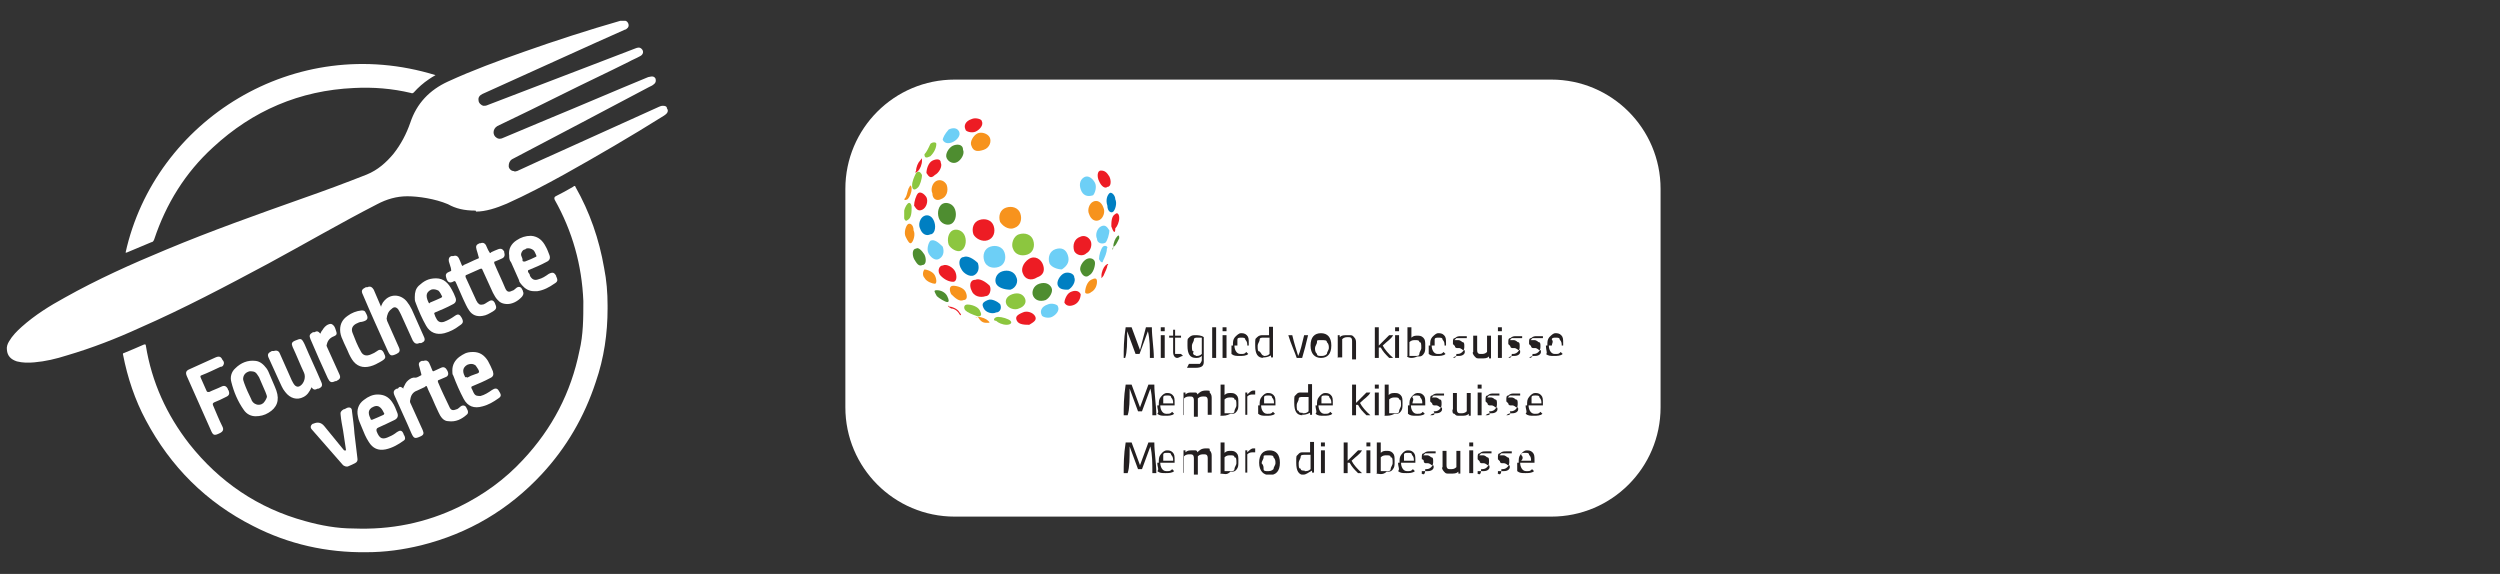 <?xml version="1.0" encoding="UTF-8"?>
<svg xmlns="http://www.w3.org/2000/svg" xmlns:xlink="http://www.w3.org/1999/xlink" xmlns:serif="http://www.serif.com/" version="1.1" viewBox="0 0 505.7 116.1">
  <rect x="0" y="0" width="505.7" height="116.1" fill="#333333" stroke="none"/>
  <defs>
    <style>
      .cls-1 {
        fill: none;
      }

      .cls-2 {
        fill-rule: evenodd;
      }

      .cls-2, .cls-3 {
        fill: #fff;
      }

      .cls-4 {
        fill: #007fc2;
      }

      .cls-5 {
        fill: #231f20;
      }

      .cls-6 {
        fill: #8cc63f;
      }

      .cls-7 {
        fill: #ed1c24;
      }

      .cls-8 {
        fill: #4e8d30;
      }

      .cls-9 {
        fill: #f7931d;
      }

      .cls-10 {
        fill: #6dcff6;
      }

      .cls-11 {
        clip-path: url(#clippath);
      }
    </style>
    <clipPath id="clippath">
      <rect class="cls-1" x="182.9" y="23.1" width="134.6" height="72.9"/>
    </clipPath>
  </defs>
  <!-- Generator: Adobe Illustrator 28.6.0, SVG Export Plug-In . SVG Version: 1.2.0 Build 709)  -->
  <g>
    <g id="Ebene_1">
      <g>
        <path class="cls-3" d="M96.3,42.8c1.9,0,4.1-.7,6.2-1.6,4-1.8,7.8-3.8,11.6-5.9,6.8-3.8,13.5-7.7,20.2-11.9.2-.1.4-.3.6-.5.2-.3.3-.6,0-1,0-.4-.4-.5-.8-.5s-.5.1-.8.2c-6.6,3-13.3,6-19.9,9-2.9,1.3-5.8,2.6-8.8,4-.2,0-.4.2-.7,0-.5,0-1-.5-1-1,0-.6.2-1.1.7-1.4,9.3-4.9,18.5-9.7,27.7-14.6.4-.2.7-.3,1-.6.4-.3.4-.7.3-1.1-.2-.4-.6-.5-1-.4-.2,0-.3.1-.5.1-6.8,2.8-13.5,5.7-20.3,8.5-3.1,1.3-6.2,2.6-9.3,3.9-.4.1-.7.1-1-.1-.9-.5-.9-1.8.1-2.4,4.4-2.1,8.9-4.3,13.3-6.5s8.9-4.3,13.3-6.5c.7-.4,1.5-.7,2.2-1.1.7-.3.9-1,.4-1.5-.4-.4-.8-.3-1.3-.1-3.3,1.3-6.6,2.5-9.9,3.8-6.7,2.6-13.4,5.1-20.1,7.7-.2.1-.5.1-.7.1-.5-.1-1-.6-1-1.1-.1-.6.2-1,.8-1.3,1.8-.8,3.5-1.6,5.3-2.4,7.8-3.5,15.6-7.1,23.5-10.6.2,0,.4-.2.6-.4.4-.5,0-1.3-.5-1.4-.4,0-.7,0-1,0-6.6,1.9-13.1,4-19.6,6.3-5.1,1.8-10.3,3.7-15.3,6-3.7,1.7-6.3,4.4-7.6,8.3-.8,2.3-1.9,4.4-3.4,6.3-1.5,1.8-3.2,3.3-5.4,4.2-4.3,1.7-8.6,3.3-12.9,4.8-9.3,3.3-18.6,6.6-27.7,10.4-7,2.9-13.9,6-20.5,9.7-3.1,1.7-6,3.5-8.7,5.9-1,.9-1.9,1.8-2.6,3-.3.5-.5,1.1-.4,1.7.1,1.2.8,1.9,2,2.3,1.2.3,2.3.3,3.5.2,2.3-.2,4.4-.7,6.6-1.4,5.1-1.5,10-3.4,14.8-5.6,8.9-3.9,17.4-8.4,26-13,7.4-4,14.6-8.2,22-12,1.9-1,3.9-1.6,6.1-1.6s5.6.5,8.2,1.6c1.6.9,3.3,1.3,5.6,1.3ZM122.9,62.3v-.5c0-2.6-.2-5.1-.7-7.6-1-5.8-2.9-11.3-5.8-16.4,0-.2-.2-.3-.5,0-1.2.7-2.3,1.3-3.5,1.9q-.4.2-.2.7c3.6,6.4,5.5,13.2,5.8,20.5,0,3.4,0,6.8-.8,10.1-1.7,8.4-5.5,15.7-11.4,22-3.7,4-8,7.1-12.9,9.5-6.8,3.3-13.9,4.7-21.4,4.4-3.3,0-6.6-.6-9.8-1.5-9.5-2.6-17.3-7.9-23.4-15.6-4.6-5.9-7.6-12.5-8.8-19.9,0-.2-.1-.3-.4-.2-1.3.6-2.6,1.1-4,1.7-.2,0-.3.2-.2.4.9,4.6,2.4,9.1,4.6,13.2,5,9.4,12.2,16.6,21.7,21.4,7.2,3.7,14.9,5.4,22.9,5.3,3.8,0,7.4-.5,11.1-1.4,9.6-2.4,17.7-7.2,24.4-14.4,5-5.4,8.6-11.6,10.9-18.6,1.7-4.9,2.4-9.9,2.4-14.9ZM25.4,51.1q.1,0,.2,0c1.7-.7,3.3-1.4,5-2.1.3,0,.5-.3.6-.6,2.4-7.2,6.3-13.5,11.9-18.6,8-7.4,17.5-11.5,28.5-12,3.9-.2,7.7.1,11.5,1,.2.1.4.1.6-.1.9-1,1.9-1.9,3.1-2.7.4-.3.8-.5,1.3-.8C59.6,6.4,31.3,24.4,25.4,51.1ZM55.9,79c-.4-1.1-.9-2.1-1.3-3.1-.2-.5-.4-1-.7-1.4-.6-.8-1.3-1.4-2.2-1.5-1.6-.2-3,.4-4.1,1.5-.8.7-1.1,1.8-.8,2.8.5,2,1.3,3.9,2.5,5.6.6.9,1.5,1.3,2.4,1.3s1.8-.2,2.6-.7c1.7-1,2.3-2.5,1.6-4.5ZM53.2,81.6c-.1,0-.3.2-.4.2-.6.2-1.2,0-1.6-.4-.2-.2-.3-.4-.4-.7-.5-1-1-2.1-1.4-3.2-.1-.4-.3-.7-.2-1.1.1-.6.5-1.1,1.3-1.3.6,0,1.1,0,1.5.6.1.2.3.4.4.6.4,1,.9,2,1.3,3,.1.3.3.7.3,1-.2.6-.5,1-.8,1.3ZM93.4,64.3c-.4-.7-.7-.9-1.4-.4-.7.5-1.4.9-2.2,1.2-.7.2-1.2,0-1.5-.6-.2-.3-.3-.6-.4-.9-.1-.2-.1-.3.1-.4,1.2-.5,2.4-1,3.5-1.6.7-.3.9-.8.6-1.5-.2-.5-.4-1-.7-1.5-.7-1.3-1.6-2.3-3.2-2.3s-2.5.6-3.5,1.5c-.6.6-.8,1.3-.8,2.3s.1.8.2,1.2c.6,1.6,1.3,3.2,2.1,4.6.8,1.4,2.1,1.9,3.7,1.5,1.1-.3,2.1-.8,3-1.5.8-.5.9-.8.5-1.6ZM86.7,61.2c-.2-.4-.4-.9-.4-1.4s.3-.9.9-1.2c.6-.2,1.1,0,1.5.2.3.3.5.7.7,1.1.1,0,0,.2-.1.3-.7.3-1.5.7-2.3,1-.1.2-.2.2-.3,0ZM112.5,55.8c-.4-.7-.7-.8-1.5-.4-.7.5-1.3.9-2.1,1.1-.8.3-1.3,0-1.7-.7,0-.3-.2-.5-.4-.8,0-.3,0-.4.2-.4,1.2-.5,2.4-1,3.5-1.6.7-.3.9-.8.6-1.5-.2-.5-.4-1.1-.7-1.6-.6-1.2-1.5-2.1-3-2.2-1.1,0-2,.3-2.9.9-1.1.7-1.7,1.8-1.5,3.1,0,.5,0,.9.4,1.4.5,1.2,1.1,2.4,1.6,3.6,0,.4.4.7.6,1,.6.7,1.4,1.2,2.4,1.2s.4,0,.7,0c1.3-.2,2.4-.8,3.4-1.5.7-.4.8-.7.4-1.5ZM105.7,52.8c0,0,0-.2,0-.3,0-.3-.3-.7-.3-1s.2-.8.6-1c0,0,.3,0,.4-.2.6-.2,1.1,0,1.5.3.3.3.4.7.6,1.1,0,0,0,.2,0,.2-.8.4-1.5.7-2.3,1-.2,0-.3,0-.3,0ZM81.8,88.1c-.1,0-.1-.2-.2-.4-.3-.7-.7-.7-1.3-.3-.5.4-1,.7-1.5.9-1.4.7-2,.5-2.6-1q-.2-.6.3-.8c1.1-.5,2.2-1,3.2-1.5.7-.3.9-.8.7-1.4-.3-.8-.6-1.6-1.1-2.3-.7-1-1.6-1.5-2.9-1.5-1,0-1.9.4-2.8,1.1-1.1.8-1.5,2-1.2,3.3.1.8.5,1.5.8,2.3.4,1,.8,2,1.4,2.9.8,1.3,1.9,1.8,3.4,1.5,1.4-.3,2.6-1,3.7-1.8.3-.2.3-.5.1-1ZM75,84.8c-.2-.4-.4-.9-.4-1.3,0-.6.4-1,.9-1.2.6-.3,1.1-.2,1.5.2.3.3.5.7.7,1.1.1,0,0,.2-.1.3-.7.3-1.5.7-2.3,1-.2,0-.3,0-.3,0ZM100.8,78.9c-.3-.4-.7-.4-1.3,0-.7.5-1.5,1-2.3,1.2-.6,0-1,0-1.3-.5-.2-.3-.3-.7-.5-1-.1-.3-.1-.4.2-.5,1.2-.5,2.4-1,3.5-1.6.7-.3.8-.7.6-1.4-.3-.7-.6-1.4-1-2.1-.7-1.1-1.6-1.8-3-1.8s-1.9.4-2.8,1c-.9.7-1.4,1.6-1.4,2.7s.1.8.2,1.1c.6,1.6,1.3,3.2,2.1,4.7.8,1.5,2.1,2,3.8,1.5,1.2-.3,2.2-.9,3.2-1.6.8-.5.5-.9,0-1.7ZM94.5,76.3c-.2,0-.3,0-.4,0-.2-.4-.4-.8-.4-1.3s.3-.9.8-1.2c.5-.2,1-.3,1.5,0,.1,0,.3.2.4.4.2.3.5.7.5,1s-.5.4-.8.5c-.6.2-1.1.4-1.6.7ZM45.3,73.5c0-.3-.1-.5-.3-.7-.3-.7-.7-.8-1.4-.5-1.8.8-3.5,1.6-5.3,2.4-.7.3-.8.7-.5,1.4,1.6,3.6,3.2,7.2,4.8,10.8.5,1.2.7,1.3,1.9.7.6-.3.8-.7.5-1.3-.7-1.4-1.3-2.9-1.9-4.3-.1-.3-.1-.4.2-.6.8-.3,1.6-.7,2.4-1.1.7-.3.8-.7.5-1.4,0,0-.1,0-.1-.2-.3-.6-.7-.8-1.3-.5-.8.4-1.7.7-2.5,1.1-.3,0-.4,0-.5-.2-.4-.9-.8-1.8-1.2-2.7-.1-.3-.1-.4.2-.5,1.3-.5,2.5-1.1,3.8-1.7.4,0,.6-.2.7-.7Z"/>
        <path class="cls-2" d="M102.7,61.5c-1,0-1.6-.3-2.1-.9-.4-.4-.6-.9-.9-1.4-.7-1.5-1.4-3.1-2.1-4.6-.1-.3-.2-.3-.5-.2-.9.4-1.8.8-2.7,1.2-.2,0-.3.2-.2.5.7,1.6,1.5,3.2,2.2,4.8.1,0,.1.3.3.4.2.3.5.4.9.3.4,0,.8-.4,1.2-.6.6-.4,1-.3,1.3.3.4.9.4,1.2-.4,1.7-.7.4-1.3.8-2.1.9-1.2.2-2.1-.2-2.7-1.1-.5-.7-.8-1.5-1.2-2.3-.5-1.1-1-2.3-1.5-3.4-.1-.2-.2-.3-.4-.2-1,.6-1.4,0-1.6-1-.1-.4.1-.7.6-.9.6-.3.5,0,.4-.8-.1-.4-.3-.9-.4-1.3-.1-.5,0-.9.5-1.1.1,0,.2,0,.4,0,.5-.2.9,0,1.1.4s.4.9.6,1.4c.1.2.2.3.4,0,1-.4,1.9-.9,2.9-1.3.2,0,.2-.2.1-.4-.1-.5-.3-1-.4-1.4-.2-.7-.1-1,.6-1.3.1,0,.2,0,.2,0,.5-.2.9,0,1.1.4s.4,1,.7,1.4c.1.2.1.3.4,0,.4-.2.9-.4,1.4-.6.6-.2.9,0,1.2.5,0,0,0,.2,0,.2.2.6,0,1-.5,1.2-.4.2-.9.4-1.4.6q-.2,0-.1.4c.7,1.7,1.5,3.3,2.2,5,.3.7.7.9,1.4.5.3,0,.6-.4.9-.6.4-.3.9-.2,1.1.3,0,0,.2.3.2.5.2.4,0,.7-.2,1-.9,1-2,1.5-3,1.5Z"/>
        <path class="cls-2" d="M81.6,78.4c.3-.6.5-1.1,1-1.5.4-.3.8-.6,1.4-.5.4,0,.8-.3,1.2-.5.1,0,0-.2,0-.3-.1-.5-.3-1-.4-1.5-.2-.6,0-.9.5-1.1.1,0,.2,0,.4,0,.5-.2.9,0,1.1.4.2.4.4.9.6,1.4.1.3.2.4.5.2.4-.2.9-.4,1.3-.6.6-.3,1,0,1.3.6s.2,1.1-.4,1.3c-.5.2-.9.4-1.4.6q-.2,0-.1.4c.7,1.7,1.5,3.3,2.3,5,.3.7.7.8,1.4.5.3,0,.6-.4.9-.6.4-.3.9-.2,1.1.2s.2.4.3.6c.1.3.1.6-.1.8-1.1,1-2.3,1.6-3.8,1.4-1,0-1.6-.9-2-1.8-.5-1-.9-2-1.3-2.9-.3-.7-.7-1.4-1-2.2-.1-.3-.2-.3-.5,0-.5.2-1,.5-1.5.7-.9.3-1.3,1-1.4,1.8-.1.3-.1.6.1.9.8,1.8,1.6,3.5,2.4,5.3.3.7.2,1-.5,1.3-1.1.5-1.3.4-1.8-.7-1.1-2.6-2.3-5.1-3.4-7.6-.3-.7-.2-1.1.5-1.4.1,0,.2,0,.2,0,.3-.5.6-.4,1.1,0Z"/>
        <path class="cls-2" d="M77.1,61.9c.2-.4.3-.7.5-.9,1.2-1.6,3.4-1.6,4.7,0,.4.5.7,1,1,1.6.8,1.8,1.6,3.6,2.4,5.4.4.8.2,1.1-.5,1.4-.1,0-.2,0-.4,0-.6.3-1,0-1.3-.5-.8-1.8-1.6-3.5-2.4-5.3-.2-.4-.4-.8-.6-1.1-.4-.4-.8-.5-1.3,0-.7.5-.9,1.2-1,2,0,0,.1.2.1.4.8,1.8,1.6,3.6,2.4,5.4.3.7.1,1-.5,1.3-1.1.5-1.3.4-1.8-.7-1.7-3.8-3.4-7.5-5-11.3-.4-.8-.2-1.1.6-1.5.1,0,.2,0,.3,0,.6-.3,1,0,1.3.5.5,1.2,1,2.3,1.5,3.5Z"/>
        <path class="cls-2" d="M63,78.4c-.4.8-.8,1.5-1.6,1.9-1.3.7-2.7.3-3.7-1-.6-.7-.9-1.6-1.3-2.4-.7-1.5-1.3-2.9-2-4.4-.4-.8-.2-1.1.6-1.5.1,0,.2,0,.4,0,.6-.2,1,0,1.2.5.8,1.8,1.6,3.6,2.4,5.4.2.4.4.8.7,1.1.4.3.7.3,1.1,0,.7-.5,1.1-1.7.7-2.6-.8-1.7-1.5-3.5-2.3-5.2-.3-.7-.2-1,.5-1.3,1.2-.5,1.3-.5,1.9.7,1.1,2.6,2.3,5.1,3.4,7.7.3.7.1,1-.5,1.3-.1,0-.2,0-.2,0-.6.3-.9.3-1.3-.3Z"/>
        <path class="cls-2" d="M70,91.1c-.2-1.3-.4-2.6-.6-4-.2-1.1-.4-2.1-.5-3.2-.1-.5.1-.8.6-1.1.2,0,.5-.2.7-.3.6-.2,1,0,1,.7.2,1.5.4,3,.5,4.5.2,1.7.4,3.3.6,5,.1.5-.1.8-.5,1s-.8.4-1.3.6c-.4.2-.8,0-1.1-.2-2.1-2.4-4.2-4.8-6.3-7.2-.4-.4-.3-.9.2-1.2,0,0,.1,0,.1,0q1.3-.6,2.2.5c1.3,1.6,2.6,3.2,4,4.9.2,0,.3,0,.4,0-.1,0,0,0,0,0Z"/>
        <path class="cls-2" d="M68.8,66.7c0-1.2.5-2.1,1.5-2.8.8-.6,1.8-1,2.8-1.1.4,0,.7,0,.9.5.5.9.6,1.5-.8,1.8-.4,0-.8.2-1.2.4-.7.4-1,1-.7,1.8.5,1.3,1,2.6,1.7,3.8.4.8,1.1,1,2,.6.5-.2.9-.4,1.3-.7.5-.4,1-.3,1.3.3.5,1,.5,1.2-.5,1.8-.7.4-1.4.8-2.2,1-1.5.4-2.8,0-3.7-1.4-.2-.3-.4-.7-.6-1.1-.4-1-.9-1.9-1.3-2.9-.3-.6-.5-1.3-.5-2Z"/>
        <path class="cls-2" d="M64.8,67.5c.1-.2.2-.5.4-.7.3-.5.7-1,1.3-1.2.5-.2.8,0,1.1.4.2.3.3.7.4,1,.2.5.1.8-.4,1-.8.3-1.3.8-1.5,1.7-.1.2,0,.4.1.6.8,1.8,1.6,3.5,2.4,5.3.4.8.2,1.1-.6,1.5-.1,0-.1,0-.2,0-.8.4-1.1.2-1.5-.6-1.2-2.6-2.4-5.3-3.5-7.9-.3-.7-.2-1,.5-1.4.1,0,.2,0,.3,0,.5-.3.8-.2,1.2.3Z"/>
      </g>
      <g>
        <path class="cls-2" d="M335.9,38.2c0-12.2-9.9-22.1-22.1-22.1h-120.7c-12.2,0-22.1,9.9-22.1,22.1v44.2c0,12.2,9.9,22.1,22.1,22.1h120.7c12.2,0,22.1-9.9,22.1-22.1v-44.2Z"/>
        <g id="Mitgliederlogo_CMYK_.eps">
          <g class="cls-11">
            <g>
              <path class="cls-5" d="M227.3,72.4c0-1.7,0-3.7.4-6.2h1.2l1.7,4.6h0l1.2-4.6h1.2c0,2.1.4,4.2.4,6.2h-.8c0-2.1,0-3.7-.4-5.4h0l-1.7,4.6h-.8l-1.7-4.6h0c0,2.5,0,4.2-.4,5.4h-.4Z"/>
              <path class="cls-5" d="M234.8,72.4v-4.6h.8v4.6h-.8ZM234.8,67v-.8h.8v.8h-.8Z"/>
              <path class="cls-5" d="M237.3,71.2v-2.9h-.8v-.4h.8v-1.2h.4v1.2h1.2v.4h-1.2v3.3h1.2l.4.4c-.4,0-.8.4-1.2.4-.4,0-.8-.4-.8-1.2Z"/>
              <path class="cls-5" d="M241.9,72c.4,0,.8,0,1.2-.4v-3.3h-.8c-.4,0-.8,0-.8.4s-.4.8-.4,1.2c0,.8,0,1.2.4,1.2-.4.4,0,.8.4.8ZM240.6,73.6h2.1s.4-.4.4-.8v-.8c-.4.4-.8.4-1.2.4-1.2,0-1.7-.8-1.7-2.5s0-1.2.4-1.7c.4-.4.8-.4,1.2-.4s1.2,0,1.7.4v5c0,.8-.4,1.2-1.7,1.2h-1.7l.4-.8Z"/>
              <rect class="cls-5" x="245.2" y="66.2" width=".8" height="6.2"/>
              <path class="cls-5" d="M247.3,72.4v-4.6h.8v4.6h-.8ZM247.3,67v-.8h.8v.8h-.8Z"/>
              <path class="cls-5" d="M250.2,69.9h2.1c0-.4,0-.8-.4-1.2,0-.4-.4-.4-.8-.4s-.8,0-.8.4v1.2ZM249.4,69.9c0-.8,0-1.2.4-1.7.4-.4.8-.8,1.2-.8s.8,0,1.2.4.4.8.4,1.7v.4h-2.9c0,.8.4,1.7,1.2,1.7s.8,0,1.2-.4l.4.4c-.4.4-1.2.4-1.7.4-.8,0-1.2,0-1.7-.4,0,0,0-.8,0-1.7Z"/>
              <path class="cls-5" d="M255.6,72c.4,0,.8,0,1.2-.4v-3.3h-1.2c-.4,0-.8,0-.8.4s-.4.8-.4,1.2c0,.8,0,1.2.4,1.2.4.4.4.8.8.8ZM255.6,72.4c-1.2,0-1.7-.8-1.7-2.5s0-1.2.4-1.7c.4-.4.8-.4,1.2-.4h1.2v-1.7h.8v6.2h-.4v-.4c-.8.4-1.2.4-1.7.4Z"/>
              <path class="cls-5" d="M262.3,72.4c-.4-1.2-1.2-2.9-1.7-4.6h.8c.4,1.7.8,2.9,1.2,4.2h0c.4-.8.8-2.5,1.2-4.2h.8c-.4,1.7-.8,3.3-1.2,4.6h-1.2Z"/>
              <path class="cls-5" d="M266.4,71.6c0,.4.4.4.8.4s.8,0,1.2-.4c0-.4.4-.8.4-1.2s0-.8-.4-1.2c0-.4-.4-.4-1.2-.4s-.8,0-.8.4-.4.8-.4,1.2,0,.8.4,1.2ZM267.2,72.4c-1.2,0-2.1-.8-2.1-2.5s.8-2.5,2.1-2.5,2.1.8,2.1,2.5-.8,2.5-2.1,2.5Z"/>
              <path class="cls-5" d="M270.6,72.4v-4.6h.4v.4c.4-.4.8-.4,1.7-.4s.8,0,1.2.4.4.8.4,1.2v3.3h-.8v-3.7c0-.8-.4-.8-.8-.8s-.8,0-1.2.4v3.7h-.8Z"/>
              <path class="cls-5" d="M278.1,72.4v-6.2h.8v3.7c.8-.8,1.2-1.2,2.1-2.1h.8c-.4.8-1.2,1.2-2.1,2.1.4.8,1.2,1.7,2.1,2.5h-.8c-.8-.8-1.2-1.2-1.7-2.1h-.4v2.1h-.8Z"/>
              <path class="cls-5" d="M282.2,72.4v-4.6h.8v4.6h-.8ZM282.2,67v-.8h.8v.8h-.8Z"/>
              <path class="cls-5" d="M285.1,72h1.2c.4,0,.8,0,.8-.4s.4-.8.4-1.2c0-.8,0-1.2-.4-1.2,0-.4-.4-.4-.8-.4s-.8,0-1.2.4v2.9ZM284.7,72v-5.8h.8v2.1c.4-.4.8-.4,1.2-.4s.8,0,1.2.4.4.8.4,1.7,0,1.2-.4,1.7-.8.4-1.2.4c-.8.4-1.7.4-2.1,0Z"/>
              <path class="cls-5" d="M290.1,69.9h2.1c0-.4,0-.8-.4-1.2,0-.4-.4-.4-.8-.4s-.8,0-.8.4v1.2ZM289.3,69.9c0-.8,0-1.2.4-1.7.4-.4.8-.8,1.2-.8s.8,0,1.2.4.4.8.4,1.7v.4h-2.9c0,.8.4,1.7,1.2,1.7s.8,0,1.2-.4l.4.4c-.4.4-1.2.4-1.7.4-.8,0-1.2,0-1.7-.4,0,0,0-.8,0-1.7Z"/>
              <path class="cls-5" d="M293.9,72.4h0c.4-.4.8-.4,1.2-.4.8,0,1.2-.4,1.2-.8s0-.4-.4-.4c0,0-.4-.4-.8-.4h-.4s-.4,0-.4-.4l-.4-.4v-.4c0-.4,0-.8.4-.8.4-.4.8-.4,1.2-.4h1.2v.4h-2.1l-.4.4h.8c.4,0,.8.4.8.4.4,0,.4.4.4.8s0,.8-.4,1.2-.8.4-1.2.4c0,.8-.4.8-.8.8Z"/>
              <path class="cls-5" d="M298,71.2v-3.3h.8v2.9c0,.8.4.8.8.8s.8,0,1.2-.4v-3.3h.8v4.6h-.4v-.4c-.4.4-.8.4-1.7.4s-.8,0-1.2-.4c0,0-.4-.4-.4-.8Z"/>
              <path class="cls-5" d="M303,72.4v-4.6h.8v4.6h-.8ZM303,67v-.8h.8v.8h-.8Z"/>
              <path class="cls-5" d="M305.1,72.4h0c.4-.4.8-.4,1.2-.4.8,0,1.2-.4,1.2-.8s0-.4-.4-.4c0,0-.4-.4-.8-.4h-.4s-.4,0-.4-.4l-.4-.4v-.4c0-.4,0-.8.4-.8.4-.4.8-.4,1.2-.4h1.2v.4h-2.1l-.4.4h.8c.4,0,.8.4.8.4.4,0,.4.4.4.8s0,.8-.4,1.2-.8.4-1.2.4c0,.8-.4.8-.8.8Z"/>
              <path class="cls-5" d="M309.3,72.4h0c.4-.4.8-.4,1.2-.4.8,0,1.2-.4,1.2-.8s0-.4-.4-.4c0,0-.4-.4-.8-.4h-.4s-.4,0-.4-.4l-.4-.4v-.4c0-.4,0-.8.4-.8.4-.4.8-.4,1.2-.4h1.2v.4h-2.1l-.4.4h.8c.4,0,.8.4.8.4.4,0,.4.4.4.8s0,.8-.4,1.2-.8.4-1.2.4c0,.8-.4.8-.8.8Z"/>
              <path class="cls-5" d="M313.8,69.9h2.1c0-.4,0-.8-.4-1.2,0-.4-.4-.4-.8-.4s-.8,0-.8.4c.4.4,0,.8,0,1.2ZM313,69.9c0-.8,0-1.2.4-1.7.4-.4.8-.8,1.2-.8s.8,0,1.2.4.4.8.4,1.7v.4h-2.9c0,.8.4,1.7,1.2,1.7s.8,0,1.2-.4l.4.4c-.4.4-1.2.4-1.7.4-.8,0-1.2,0-1.7-.4.4,0,0-.8,0-1.7Z"/>
              <path class="cls-5" d="M227.3,84c0-1.7,0-3.7.4-6.2h1.2l1.7,4.6h0l1.7-4.6h1.2c0,2.1.4,4.2.4,6.2h-.8c0-2.1,0-3.7-.4-5.4h0l-1.7,4.6h-.8l-1.7-4.6h0c0,2.5,0,4.2-.4,5.4h-.8Z"/>
              <path class="cls-5" d="M235.2,81.6h2.1c0-.4,0-.8-.4-1.2,0-.4-.4-.4-.8-.4s-.8,0-.8.4v1.2ZM234.4,82c0-.8,0-1.2.4-1.7s.8-.8,1.2-.8.8,0,1.2.4.4.8.4,1.7v.4h-2.9c0,.8.4,1.7,1.2,1.7s.8,0,1.2-.4l.4.4c-.4.4-1.2.4-1.7.4-.8,0-1.2,0-1.7-.4.4-.4,0-.8,0-1.7Z"/>
              <path class="cls-5" d="M239.4,84v-4.6h.4v.4c.4-.4.8-.4,1.2-.4h.8c.4,0,.4.4.4.4.4-.4.8-.8,1.7-.8s.8,0,.8.4c.4.4.4.8.4,1.2v3.3h-.8v-2.9c0-.8-.4-.8-.8-.8s-.8,0-1.2.4v3.7h-.8v-3.3c0-.8-.4-.8-.8-.8s-.8,0-1.2.4v3.3h0Z"/>
              <path class="cls-5" d="M247.7,83.6h1.2c.4,0,.8,0,.8-.4s.4-.8.4-1.2c0-.8,0-1.2-.4-1.2,0-.4-.4-.4-.8-.4s-.8,0-1.2.4v2.9ZM246.9,84v-6.2h.8v2.1c.4-.4.8-.4,1.2-.4s.8,0,1.2.4.4.8.4,1.7,0,1.2-.4,1.7-.8.4-1.2.4c-.8.4-1.2.4-2.1.4Z"/>
              <path class="cls-5" d="M251.9,84v-4.6h.4v.4h0c.4-.4.8-.8,1.2-.8h.4v.8h-.4c-.4,0-.8,0-1.2.4v3.7s-.4,0-.4,0Z"/>
              <path class="cls-5" d="M255.6,81.6h2.1c0-.4,0-.8-.4-1.2,0-.4-.4-.4-.8-.4s-.8,0-.8.4v1.2ZM254.8,82c0-.8,0-1.2.4-1.7s.8-.8,1.2-.8.8,0,1.2.4.4.8.4,1.7v.4h-2.9c0,.8.4,1.7,1.2,1.7s.8,0,1.2-.4l.4.4c-.4.4-1.2.4-1.7.4-.8,0-1.2,0-1.7-.4,0-.4,0-.8,0-1.7Z"/>
              <path class="cls-5" d="M263.5,83.6c.4,0,.8,0,1.2-.4v-2.9h-1.2c-.4,0-.8,0-.8.4s-.4.8-.4,1.2c0,.8,0,1.2.4,1.2,0,.4.4.4.8.4ZM263.5,84c-1.2,0-1.7-.8-1.7-2.5s0-1.2.4-1.7.8-.4,1.2-.4h1.2v-1.7h.8v6.2h-.4v-.4c-.8.4-1.2.4-1.7.4Z"/>
              <path class="cls-5" d="M267.2,81.6h2.1c0-.4,0-.8-.4-1.2,0-.4-.4-.4-.8-.4s-.8,0-.8.4v1.2ZM266.4,82c0-.8,0-1.2.4-1.7s.8-.8,1.2-.8.8,0,1.2.4.4.8.4,1.7v.4h-2.9c0,.8.4,1.7,1.2,1.7s.8,0,1.2-.4l.4.4c-.4.4-1.2.4-1.7.4-.8,0-1.2,0-1.7-.4.4-.4,0-.8,0-1.7Z"/>
              <path class="cls-5" d="M273.5,84v-6.2h.8v3.7c.8-.8,1.2-1.2,2.1-2.1h.8c-.4.8-1.2,1.2-2.1,2.1.4.8,1.2,1.7,2.1,2.5h-.8c-.8-.8-1.2-1.2-1.7-2.1h-.4v2.1s-.8,0-.8,0Z"/>
              <path class="cls-5" d="M278.1,84v-4.6h.8v4.6s-.8,0-.8,0ZM278.1,78.6v-.8h.8v.8h-.8Z"/>
              <path class="cls-5" d="M281,83.6h1.2c.4,0,.8,0,.8-.4s.4-.8.4-1.2c0-.8,0-1.2-.4-1.2,0-.4-.4-.4-.8-.4s-.8,0-1.2.4v2.9ZM280.1,84v-6.2h.8v2.1c.4-.4.8-.4,1.2-.4s.8,0,1.2.4.4.8.4,1.7,0,1.2-.4,1.7-.8.4-1.2.4c-.8.4-1.2.4-2.1.4Z"/>
              <path class="cls-5" d="M285.6,81.6h2.1c0-.4,0-.8-.4-1.2,0-.4-.4-.4-.8-.4s-.8,0-.8.4c.4.4,0,.8,0,1.2ZM285.1,82c0-.8,0-1.2.4-1.7s.8-.8,1.2-.8.8,0,1.2.4.4.8.4,1.7v.4h-2.9c0,.8.4,1.7,1.2,1.7s.8,0,1.2-.4l.4.4c-.4.4-1.2.4-1.7.4-.8,0-1.2,0-1.7-.4,0-.4,0-.8,0-1.7Z"/>
              <path class="cls-5" d="M289.3,84h0c.4-.4.8-.4,1.2-.4.8,0,1.2-.4,1.2-.8s0-.4-.4-.4c0,0-.4-.4-.8-.4h-.4s-.4,0-.4-.4l-.4-.4v-.4c0-.4,0-.8.4-.8.4-.4.8-.4,1.2-.4h1.2v.4h-2.1l-.4.4h.8c.4,0,.8.4.8.4.4,0,.4.4.4.8s0,.8-.4,1.2c-.4.4-.8.4-1.2.4.4.8,0,.8-.8.8Z"/>
              <path class="cls-5" d="M293.9,82.8v-3.3h.8v3.3c0,.8.4.8.8.8s.8,0,1.2-.4v-3.7h.8v4.6h-.4v-.4c-.4.4-.8.4-1.7.4s-.8,0-1.2-.4c-.4,0-.4-.4-.4-.8Z"/>
              <path class="cls-5" d="M298.9,84v-4.6h.8v4.6s-.8,0-.8,0ZM298.9,78.6v-.8h.8v.8h-.8Z"/>
              <path class="cls-5" d="M300.5,84h0c.4-.4.8-.4,1.2-.4.8,0,1.2-.4,1.2-.8s0-.4-.4-.4c0,0-.4-.4-.8-.4h-.4s-.4,0-.4-.4l-.4-.4v-.4c0-.4,0-.8.4-.8.4-.4.8-.4,1.2-.4h1.2v.4h-2.1l-.4.4h.8c.4,0,.8.4.8.4.4,0,.4.4.4.8s0,.8-.4,1.2c-.4.4-.8.4-1.2.4.4.8,0,.8-.8.8Z"/>
              <path class="cls-5" d="M304.7,84h0c.4-.4.8-.4,1.2-.4.8,0,1.2-.4,1.2-.8s0-.4-.4-.4c0,0-.4-.4-.8-.4h-.4s-.4,0-.4-.4l-.4-.4v-.4c0-.4,0-.8.4-.8.4-.4.8-.4,1.2-.4h1.2v.4h-2.1l-.4.4h.8c.4,0,.8.4.8.4.4,0,.4.4.4.8s0,.8-.4,1.2c-.4.4-.8.4-1.2.4.4.8-.4.8-.8.8Z"/>
              <path class="cls-5" d="M309.7,81.6h2.1c0-.4,0-.8-.4-1.2,0-.4-.4-.4-.8-.4s-.8,0-.8.4v1.2ZM308.9,82c0-.8,0-1.2.4-1.7s.8-.8,1.2-.8.8,0,1.2.4.4.8.4,1.7v.4h-2.9c0,.8.4,1.7,1.2,1.7s.8,0,1.2-.4l.4.4c-.4.4-1.2.4-1.7.4-.8,0-1.2,0-1.7-.4.4-.4,0-.8,0-1.7Z"/>
              <path class="cls-5" d="M227.3,95.7c0-1.7,0-3.7.4-6.2h1.2l1.7,4.6h0l1.7-4.6h1.2c0,2.1.4,4.2.4,6.2h-.8c0-2.1,0-3.7-.4-5.4h0l-1.7,4.6h-.8l-1.7-4.6h0c0,2.5,0,4.2-.4,5.4h-.8Z"/>
              <path class="cls-5" d="M235.2,93.2h2.1c0-.4,0-.8-.4-1.2,0-.4-.4-.4-.8-.4s-.8,0-.8.4v1.2ZM234.4,93.6c0-.8,0-1.2.4-1.7s.8-.8,1.2-.8.8,0,1.2.4.4.8.4,1.7v.4h-2.9c0,.8.4,1.7,1.2,1.7s.8,0,1.2-.4l.4.4c-.4.4-1.2.4-1.7.4-.8,0-1.2,0-1.7-.4.4-.4,0-.8,0-1.7Z"/>
              <path class="cls-5" d="M239.4,95.7v-4.6h.4v.4c.4-.4.8-.4,1.2-.4h.8c.4,0,.4.4.4.4.4-.4.8-.8,1.7-.8s.8,0,.8.4c.4.4.4.8.4,1.2v3.3h-.8v-2.9c0-.8-.4-.8-.8-.8s-.8,0-1.2.4v3.7h-.8v-3.3c0-.8-.4-.8-.8-.8s-.8,0-1.2.4v3.3h0Z"/>
              <path class="cls-5" d="M247.7,95.3h1.2c.4,0,.8,0,.8-.4s.4-.8.4-1.2c0-.8,0-1.2-.4-1.2,0-.4-.4-.4-.8-.4s-.8,0-1.2.4v2.9ZM246.9,95.7v-6.2h.8v2.1c.4-.4.8-.4,1.2-.4s.8,0,1.2.4.4.8.4,1.7,0,1.2-.4,1.7-.8.4-1.2.4c-.8.8-1.2.4-2.1.4Z"/>
              <path class="cls-5" d="M251.9,95.7v-4.6h.4v.4h0c.4-.4.8-.8,1.2-.8h.4v.8h-.4c-.4,0-.8,0-1.2.4v3.7s-.4,0-.4,0Z"/>
              <path class="cls-5" d="M255.6,94.9c0,.4.4.4.8.4s.8,0,1.2-.4c0-.4.4-.8.4-1.2s0-.8-.4-1.2c0-.4-.4-.4-1.2-.4s-.8,0-.8.4-.4.8-.4,1.2c.4.4.4.8.4,1.2ZM256.8,96.1c-1.2,0-2.1-.8-2.1-2.5s.8-2.5,2.1-2.5,2.1.8,2.1,2.5-.8,2.5-2.1,2.5Z"/>
              <path class="cls-5" d="M263.9,95.3c.4,0,.8,0,1.2-.4v-2.9h-1.2c-.4,0-.8,0-.8.4s-.4.8-.4,1.2c0,.8,0,1.2.4,1.2,0,.4.4.4.8.4ZM263.9,96.1c-1.2,0-1.7-.8-1.7-2.5s0-1.2.4-1.7.8-.4,1.2-.4h1.2v-2.1h.8v6.2h-.4v-.4c-.8.4-1.2.8-1.7.8Z"/>
              <path class="cls-5" d="M267.2,95.7v-4.6h.8v4.6h-.8ZM267.2,90.3v-.8h.8v.8s-.8,0-.8,0Z"/>
              <path class="cls-5" d="M271.8,95.7v-6.2h.8v3.7c.8-.8,1.2-1.2,2.1-2.1h.8c-.4.8-1.2,1.2-2.1,2.1.4.8,1.2,1.7,2.1,2.5h-.8c-.8-.8-1.2-1.2-1.7-2.1h-.4v2.1h-.8Z"/>
              <path class="cls-5" d="M276.4,95.7v-4.6h.8v4.6h-.8ZM276.4,90.3v-.8h.8v.8s-.8,0-.8,0Z"/>
              <path class="cls-5" d="M279.3,95.3h1.2c.4,0,.8,0,.8-.4s.4-.8.4-1.2c0-.8,0-1.2-.4-1.2,0-.4-.4-.4-.8-.4s-.8,0-1.2.4v2.9ZM278.5,95.7v-6.2h.8v2.1c.4-.4.8-.4,1.2-.4s.8,0,1.2.4.4.8.4,1.7,0,1.2-.4,1.7-.8.4-1.2.4c-.8.8-1.7.4-2.1.4Z"/>
              <path class="cls-5" d="M283.9,93.2h2.1c0-.4,0-.8-.4-1.2,0-.4-.4-.4-.8-.4s-.8,0-.8.4v1.2ZM283.1,93.6c0-.8,0-1.2.4-1.7s.8-.8,1.2-.8.8,0,1.2.4.4.8.4,1.7v.4h-2.9c0,.8.4,1.7,1.2,1.7s.8,0,1.2-.4l.4.4c-.4.4-1.2.4-1.7.4-.8,0-1.2,0-1.7-.4.4-.4,0-.8,0-1.7Z"/>
              <path class="cls-5" d="M287.6,95.7v-.4h1.2c.8,0,1.2-.4,1.2-.8s0-.4-.4-.4c0,0-.4-.4-.8-.4h-.4s-.4,0-.4-.4-.4-.4-.4-.4v-.4c0-.4,0-.8.4-.8.4-.4.8-.4,1.2-.4h1.2v.4h-2.1l-.4.4h.8c.4,0,.8.4.8.4.4,0,.4.4.4.8s0,.8-.4,1.2c-.4.4-.8.4-1.2.4,0,1.2-.4,1.2-.8.8Z"/>
              <path class="cls-5" d="M291.8,94.5v-3.3h.8v2.9c0,.8.4.8.8.8s.8,0,1.2-.4v-3.3h.8v4.6h-.4v-.4c-.4.4-.8.4-1.7.4s-.8,0-1.2-.4c0,0-.4-.4-.4-.8Z"/>
              <path class="cls-5" d="M297.2,95.7v-4.6h.8v4.6h-.8ZM297.2,90.3v-.8h.8v.8s-.8,0-.8,0Z"/>
              <path class="cls-5" d="M298.9,95.7v-.4h1.2c.8,0,1.2-.4,1.2-.8s0-.4-.4-.4c0,0-.4-.4-.8-.4h-.4s-.4,0-.4-.4l-.4-.4v-.4c0-.4,0-.8.4-.8.4-.4.8-.4,1.2-.4h1.2v.4h-2.1l-.4.4h.8c.4,0,.8.4.8.4.4,0,.4.4.4.8s0,.8-.4,1.2-.8.4-1.2.4c0,1.2-.4,1.2-.8.8Z"/>
              <path class="cls-5" d="M303,95.7v-.4h1.2c.8,0,1.2-.4,1.2-.8s0-.4-.4-.4c0,0-.4-.4-.8-.4h-.4s-.4,0-.4-.4l-.4-.4v-.4c0-.4,0-.8.4-.8.4-.4.8-.4,1.2-.4h1.2v.4h-2.1l-.4.4h.8c.4,0,.8.4.8.4.4,0,.4.4.4.8s0,.8-.4,1.2c-.4.4-.8.4-1.2.4,0,1.2-.4,1.2-.8.8Z"/>
              <path class="cls-5" d="M307.6,93.2h2.1c0-.4,0-.8-.4-1.2,0-.4-.4-.4-.8-.4s-.8,0-.8.4c.4.4.4.8,0,1.2ZM307.2,93.6c0-.8,0-1.2.4-1.7s.8-.8,1.2-.8.8,0,1.2.4.4.8.4,1.7v.4h-2.9c0,.8.4,1.7,1.2,1.7s.8,0,1.2-.4l.4.4c-.4.4-1.2.4-1.7.4-.8,0-1.2,0-1.7-.4,0-.4,0-.8,0-1.7Z"/>
              <path class="cls-7" d="M192.4,62.4c-.8-.4-.8-.8-.4-.4.4,0,1.7.4,2.1,1.2.4.4.4.8,0,.4-.4-.8-1.2-1.2-1.7-1.2Z"/>
              <path class="cls-8" d="M189.5,59.9c-.4-.8-.8-1.2,0-1.2s1.7.4,2.1,1.2.4,1.2,0,1.2c-.4,0-1.7-.8-2.1-1.2Z"/>
              <path class="cls-6" d="M182.8,43.3c0-.8.4-1.7.8-2.1.4-.4.8,0,.8.8s0,2.1-.8,2.5c-.4.4-.8,0-.8-1.2Z"/>
              <path class="cls-9" d="M183.2,39.9c.4-.8.4-1.7.8-2.1,0-.4.4-.4.4.4s-.4,1.7-.8,2.1c-.8.4-.8,0-.4-.4Z"/>
              <path class="cls-9" d="M197.8,64.1c.8,0,1.7.4,2.1.8s.4.4-.4.4-1.2-.4-1.7-1.2c-.8.4-.4,0,0,0Z"/>
              <path class="cls-6" d="M195.3,62.8c-.4-.4-.4-1.2.4-1.2s2.1.4,2.5,1.2c.4.8.4,1.2-.4,1.2-1.2-.4-2.1-.8-2.5-1.2Z"/>
              <path class="cls-9" d="M192.4,59.5c-.4-.8-.4-1.7.4-1.7s2.1.4,2.5,1.2.4,1.7-.4,1.7c-.8.4-1.7-.4-2.5-1.2Z"/>
              <path class="cls-7" d="M184.9,41.6c0-.8.4-2.1.8-2.5.4-.4,1.2,0,1.7.8.4.8,0,2.1-.8,2.5-.8.4-1.2,0-1.7-.8Z"/>
              <path class="cls-6" d="M184.5,37.5c0-.8.4-1.7.8-2.5.4-.4.8-.4,1.2.4,0,.8-.4,2.1-.8,2.5-.8.8-1.2.4-1.2-.4Z"/>
              <path class="cls-7" d="M186.1,32.5c.4-.4.4-.8.4,0s-.4,1.7-.8,2.1c-.4.4-.8.4-.4,0,0-.8.4-1.7.8-2.1Z"/>
              <path class="cls-6" d="M201.9,64.1c.8,0,2.1.4,2.5.8s0,.8-.8.8-1.7-.4-2.1-.8c-.8,0-.4-.8.4-.8Z"/>
              <path class="cls-4" d="M199,62.4c-.4-.8-.4-1.2.8-1.7.8-.4,2.1.4,2.5.8.4.8,0,1.7-.8,1.7-.8.4-2.1,0-2.5-.8Z"/>
              <path class="cls-7" d="M196.5,58.7c-.4-.8-.4-2.1.8-2.1.8-.4,2.1.4,2.9,1.2.4.8,0,2.1-.8,2.1-1.2.4-2.5,0-2.9-1.2Z"/>
              <path class="cls-9" d="M188.6,39.1c-.4-.8,0-2.1.8-2.5s1.7,0,2.1.8c.4,1.2,0,2.5-1.2,2.9-.8.4-1.7,0-1.7-1.2Z"/>
              <path class="cls-7" d="M187.4,35c0-.8.4-2.1,1.2-2.5s1.7-.4,1.7.4c.4.8-.4,2.1-1.2,2.5-.8.8-1.2.4-1.7-.4Z"/>
              <path class="cls-6" d="M188.2,29.1c.4-.4,1.2-.4,1.2,0,0,.8-.4,1.7-1.2,2.5-.8.4-1.2.4-1.2-.4.4-.4.8-1.2,1.2-2.1Z"/>
              <path class="cls-9" d="M220.7,56.6c.8-.4,1.2-.4,1.2.4s-.4,1.7-1.2,2.1c-.4.4-1.2.4-1.2,0,0-.8.4-2.1,1.2-2.5Z"/>
              <path class="cls-8" d="M218.6,54.9c-.4-.8.4-2.1,1.2-2.5.8-.4,1.7,0,1.7.8s-.4,2.1-1.2,2.5c-.4.4-1.2.4-1.7-.8Z"/>
              <path class="cls-7" d="M217.3,50.8c-.4-1.2,0-2.5,1.2-2.9.8-.4,1.7,0,2.1.8s0,2.1-.8,2.5c-.8.8-2.1.4-2.5-.4Z"/>
              <path class="cls-7" d="M223.6,53.7c.4-.4.8-.4.4,0,0,.4-.4,1.2-.8,2.1-.4.4-.4.8-.4,0s.4-1.7.8-2.1Z"/>
              <path class="cls-10" d="M222.3,52.4c0-.8.4-2.1.8-2.5.4-.4,1.2,0,.8.4,0,.8-.4,1.7-.8,2.5,0,.4-.4.4-.8-.4Z"/>
              <path class="cls-10" d="M221.9,48.3c-.4-.8,0-2.1.8-2.5.8-.4,1.2,0,1.7.8,0,.8-.4,2.1-.8,2.5-.8.4-1.7,0-1.7-.8Z"/>
              <path class="cls-8" d="M225.2,49.9c0-.8.4-1.7.8-2.1.4-.4.4,0,.4.4-.4.8-.8,1.7-1.2,1.7,0,.8-.4.8,0,0Z"/>
              <path class="cls-7" d="M224.8,45.8c0-.8,0-2.1.8-2.5.4-.4.8,0,.8.8s-.4,1.7-.8,2.1c0,1.2-.4.8-.8-.4Z"/>
              <path class="cls-9" d="M221.1,40.8c.8-.4,1.7,0,2.1,1.2.4.8,0,2.1-.8,2.5s-1.7,0-2.1-1.2c-.4-.8,0-2.1.8-2.5Z"/>
              <path class="cls-10" d="M218.6,38.3c-.4-1.2,0-2.1.8-2.5s1.7.4,2.1,1.2c.4.8,0,2.1-.4,2.5-1.2.4-2.1,0-2.5-1.2Z"/>
              <path class="cls-4" d="M224.4,39.1c.4-.4,1.2.4,1.2,1.2.4.8,0,2.1-.4,2.5s-1.2,0-1.2-1.2c-.4-1.2,0-2.1.4-2.5Z"/>
              <path class="cls-7" d="M222.3,36.6c-.4-.8-.4-2.1.4-2.1s1.2.4,1.7,1.2c.4.8.4,2.1-.4,2.1-.4.4-1.2,0-1.7-1.2Z"/>
              <path class="cls-7" d="M206.9,63.2c.8-.4,2.1,0,2.5.8s-.4,1.2-1.2,1.7c-.8,0-2.1,0-2.5-.8-.4-.8,0-1.2,1.2-1.7Z"/>
              <path class="cls-6" d="M203.6,61.6c-.4-.8,0-1.7,1.2-2.1s2.1,0,2.5.8,0,1.7-1.2,2.1c-.8.4-2.1,0-2.5-.8Z"/>
              <path class="cls-4" d="M201.5,57.4c-.4-.8,0-2.1,1.2-2.5s2.5,0,2.9,1.2c.4.8,0,2.1-1.2,2.5-1.2,0-2.5-.4-2.9-1.2Z"/>
              <path class="cls-8" d="M191.5,32c-.4-.8.4-2.1,1.2-2.5s2.1-.4,2.1.8c.4.8-.4,2.1-1.2,2.5s-1.7,0-2.1-.8Z"/>
              <path class="cls-10" d="M191.9,26.2c.8-.4,1.7-.4,2.1.4.4.8-.4,1.7-1.2,2.1-.8.4-1.7.4-2.1-.4,0-.4.4-1.2,1.2-2.1Z"/>
              <path class="cls-10" d="M211.9,61.6c.8-.4,2.1,0,2.1.4.4.8-.4,1.7-1.2,2.1-.8.4-2.1,0-2.1-.4-.4-.8,0-1.7,1.2-2.1Z"/>
              <path class="cls-8" d="M209,59.9c-.4-.8,0-2.1,1.2-2.5s2.1,0,2.5.8-.4,2.1-1.2,2.5c-1.2.4-2.1,0-2.5-.8Z"/>
              <path class="cls-7" d="M206.9,55.3c-.4-.8,0-2.1,1.2-2.9s2.5,0,2.9,1.2c.4,1.2,0,2.1-1.2,2.5-1.2.8-2.5.4-2.9-.8Z"/>
              <path class="cls-9" d="M196.5,29.5c-.4-.8.4-2.1,1.2-2.5s2.1,0,2.5.8,0,2.1-1.2,2.5c-1.2.4-2.1.4-2.5-.8Z"/>
              <path class="cls-7" d="M196.5,24.1c.8-.4,2.1,0,2.1.4.4.8-.4,1.7-1.2,2.1s-2.1,0-2.1-.4c-.4-.8,0-1.7,1.2-2.1Z"/>
              <path class="cls-7" d="M216.5,59.1c.8-.4,1.7-.4,2.1.4,0,.8-.4,1.7-1.2,2.1s-1.7.4-2.1-.4c0-.4.4-1.7,1.2-2.1Z"/>
              <path class="cls-4" d="M214,57.8c-.4-.8.4-2.1,1.2-2.5s2.1,0,2.1.8c.4.8-.4,2.1-1.2,2.5-.8,0-1.7,0-2.1-.8Z"/>
              <path class="cls-10" d="M212.3,53.3c-.4-1.2,0-2.5,1.2-2.9,1.2-.4,2.1,0,2.5,1.2s0,2.1-1.2,2.9c-.8,0-2.1-.4-2.5-1.2Z"/>
              <path class="cls-10" d="M200.3,49.9c1.2-.4,2.5,0,2.9,1.2.4,1.2,0,2.5-1.2,2.9-1.2.4-2.5,0-2.9-1.2s0-2.5,1.2-2.9Z"/>
              <path class="cls-7" d="M196.9,47.4c-.4-1.2,0-2.5,1.2-2.9s2.5,0,2.9,1.2c.4,1.2,0,2.5-1.2,2.9s-2.5-.4-2.9-1.2Z"/>
              <path class="cls-6" d="M206.1,47.4c1.2-.4,2.5,0,2.9,1.2.4,1.2,0,2.5-1.2,2.9s-2.5,0-2.9-1.2c-.4-.8,0-2.5,1.2-2.9Z"/>
              <path class="cls-9" d="M202.3,44.9c-.4-1.2,0-2.5,1.2-2.9s2.5,0,2.9,1.2c.4,1.2,0,2.5-1.2,2.9-.8.4-2.1,0-2.9-1.2Z"/>
              <path class="cls-9" d="M187,54.5c.4,0,1.7.4,2.1,1.2s.4,1.7,0,1.7-1.7-.4-2.1-1.2c-.4-.4-.4-1.2,0-1.7Z"/>
              <path class="cls-8" d="M184.9,52.4c-.4-.8-.4-2.1.4-2.1.4-.4,1.2.4,1.7,1.2.4.8.4,2.1-.4,2.1-.8.4-1.2-.4-1.7-1.2Z"/>
              <path class="cls-9" d="M183.2,47.9c-.4-.8,0-2.1.4-2.5s1.2,0,1.2,1.2c.4.8,0,2.1-.4,2.5-.4.4-.8-.4-1.2-1.2Z"/>
              <path class="cls-7" d="M190.7,53.7c.8-.4,2.1.4,2.5,1.2s.4,2.1-.4,2.1-1.7-.4-2.5-1.2c-.8-.8-.4-2.1.4-2.1Z"/>
              <path class="cls-10" d="M187.8,51.2c-.4-.8,0-2.1.4-2.5.8-.4,1.7.4,2.5,1.2.4,1.2,0,2.1-.8,2.5-.8.4-1.7-.4-2.1-1.2Z"/>
              <path class="cls-4" d="M186.1,46.2c-.4-.8,0-2.1.8-2.5s1.7,0,2.1,1.2c.4,1.2,0,2.5-.8,2.5-.8.4-1.7,0-2.1-1.2Z"/>
              <path class="cls-4" d="M194.9,52c.8-.4,2.1.4,2.9,1.2.4,1.2,0,2.1-.8,2.5s-2.1-.4-2.5-1.2c-.8-1.2-.4-2.5.4-2.5Z"/>
              <path class="cls-6" d="M191.9,49.5c-.4-1.2,0-2.5.8-2.9.8-.4,2.1,0,2.5,1.2s0,2.5-.8,2.9-2.1-.4-2.5-1.2Z"/>
              <path class="cls-8" d="M189.9,44.1c-.4-1.2,0-2.5.8-2.9s2.1,0,2.5,1.2,0,2.5-.8,2.9c-.8.4-2.1,0-2.5-1.2Z"/>
            </g>
          </g>
        </g>
      </g>
    </g>
  </g>
</svg>